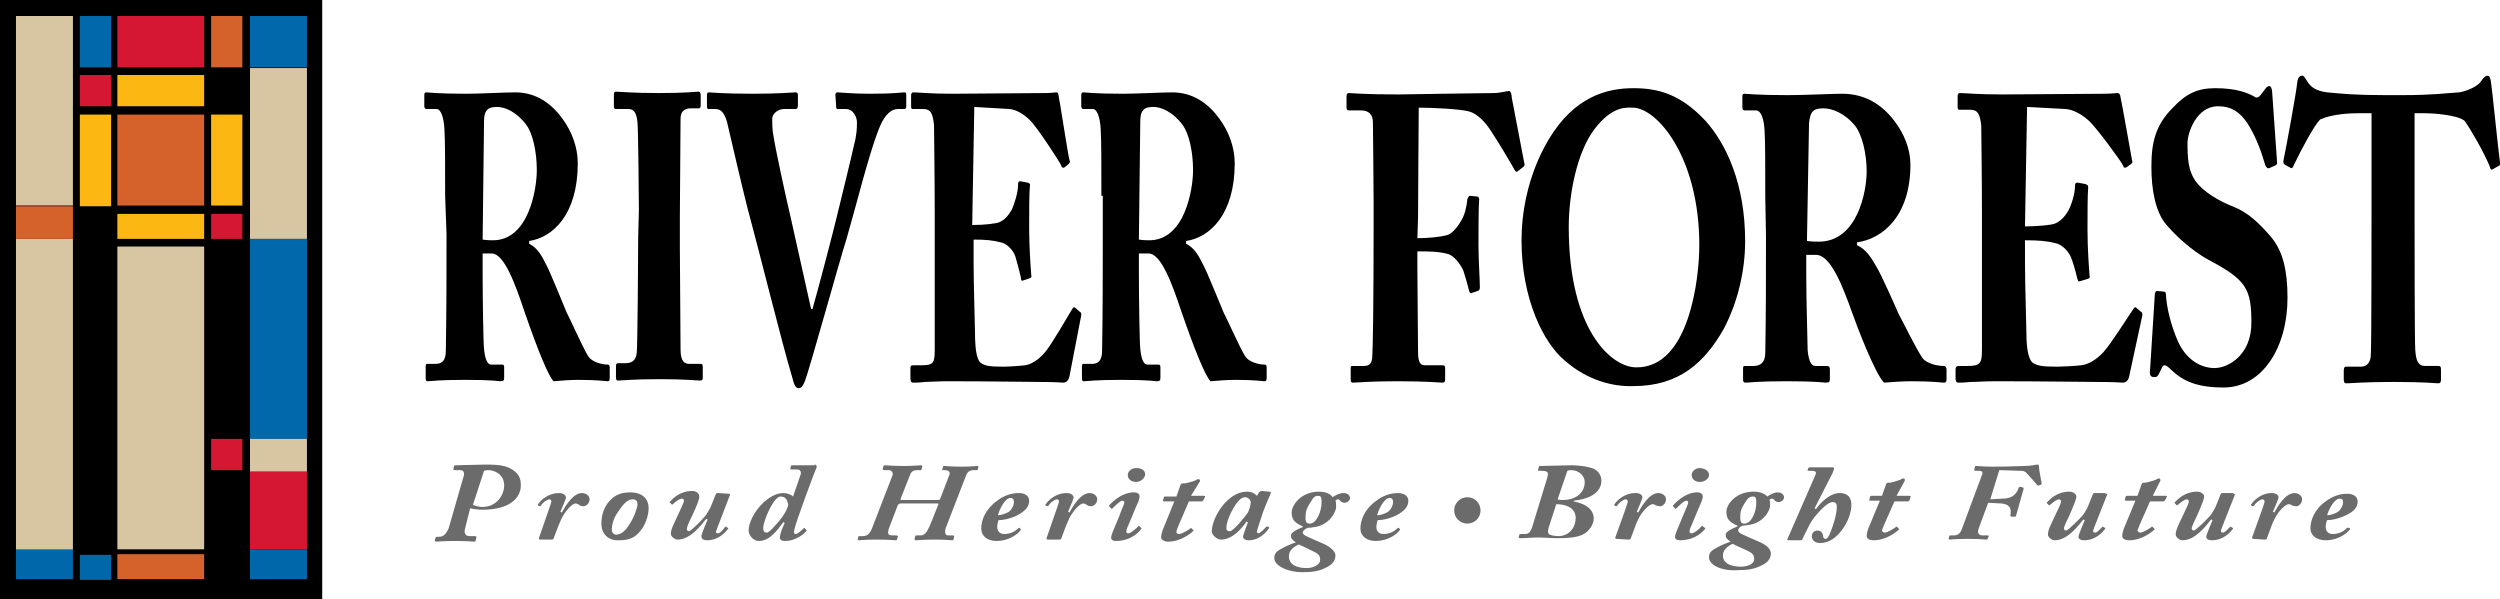 <svg id="Layer_1" xmlns="http://www.w3.org/2000/svg" width="360" height="86.3"><style>.st0{fill:#6b6b6b}.st1{fill:#0068ab}.st2{fill:#d4622a}.st3{fill:#fcb713}.st4{fill:#d51734}.st5{fill:#d7c6a1}.st6{fill:#0067aa}</style><path class="st0" d="M222.8 68.8c.1-.3.1-.5.1-.6 0-.3-.4-.4-.8-.4h-.5c-.1 0-.2-.1-.1-.2l.1-.4c0-.1.1-.1.3-.1.3 0 3.8-.1 4.4-.1.6 0 2.2.1 3.2.5.6.3 1.1.9 1.1 1.7 0 1.9-2 2.7-4 2.9v.1c2 .4 2.9 1.3 2.9 2.5 0 .2-.1 1.1-1 1.9-.7.6-1.8.9-4.2.9-1 0-1.9-.1-2.8-.1-.9 0-1.7.1-2.6.1-.2 0-.2-.1-.2-.2l.1-.3c0-.1.1-.1.2-.1h.6c.6 0 .8-.4 1-.9l2.2-7.2zm.2 7.2c-.1.4-.2.8.2 1 .2.1.8.2 1.2.2 1.6 0 2.5-1.3 2.5-2.6 0-1.7-1.8-2-2.8-2L223 76zm1.3-4.1c.2.1.5.1.8.1 1.5 0 3.1-.8 3.1-2.6 0-.9-.9-1.7-1.9-1.7-.2 0-.4 0-.6.1l-1.4 4.1zM232.8 77.6c-.2 0-.2-.1-.2-.2l.9-2.5c.3-.9.9-2.4.9-2.7 0-.2-.2-.3-.3-.3-.3 0-1 .5-1.2.9-.1.1-.2.1-.2.1l-.2-.1c-.1-.1-.1-.1 0-.2.3-.5 1.4-1.6 3-1.6.7 0 1 .3 1 .6s-.4 1.1-.8 2.1l.2.1c.5-.9 1.6-2.8 2.9-2.8.6 0 1.1.4 1.1.9 0 .6-.5 1-.8 1-.3 0-.5-.1-.6-.1-.2-.1-.3-.2-.5-.2-.6 0-1.6 1.2-2 2-.2.4-.4.8-.6 1.4l-.6 1.6c-.1.1-.2.1-.3.1l-1.7-.1zM245.5 76c.1.1.1.1 0 .2s-1.2 1.6-3.6 1.6c-.6 0-.7-.3-.7-.5 0-.3.3-1 1.1-2.9l.5-1.2c.2-.4.3-.7.3-.9 0-.1-.1-.2-.3-.2-.3 0-1.1.8-1.4 1.1-.1.1-.2.1-.2 0l-.2-.2c-.1-.1-.1-.1-.1-.2.1-.1 1.6-1.9 3.5-1.9.6 0 .8.3.8.6 0 .4-.2.8-.6 1.7l-1 2.4c-.3.6-.3.8-.3 1 0 .1.1.2.3.2.4 0 1.3-.8 1.4-1 .1-.1.1-.1.2 0l.3.2zm.6-7.6c0 .5-.6 1-1.3 1-.7 0-1.2-.4-1.2-1 0-.5.5-1 1.2-1 .9.1 1.3.5 1.3 1zM246.1 80.3c0-.5.1-.8.7-1.2.8-.5 1.8-.9 2.4-1.1-.6-.4-.7-.6-.7-1s.7-.8 1.7-1.2v-.1c-1.1-.5-1.6-.9-1.6-2s1.4-2.9 3.9-2.9c1.3 0 1.8.5 2 .7.4-.3 1-.6 1.5-.6.6 0 .9.4.9.7 0 .4-.4.7-.8.7-.2 0-.5-.1-.6-.3-.1-.1-.2-.2-.3-.2-.2 0-.3.1-.4.2.1.2.1.5.1.8 0 .7-1 2.6-3.2 2.8-.4.1-.8.1-.8.1-.4.2-.6.4-.6.7 0 .2.3.4.5.5.4.2 1.3.6 2.7 1.2 1.1.5 1.5 1.1 1.5 1.6 0 .6-.3 1.3-1.5 1.8-.8.4-1.7.6-3.1.6-2.6.2-4.3-.8-4.3-1.8zm6.5.2c0-.7-.3-.9-1.4-1.4-.2-.1-1.4-.6-1.7-.8-.8.4-1.4.9-1.4 1.7 0 1.1 1.1 1.6 2.6 1.6.8 0 1.9-.3 1.9-1.1zm-1.4-5.1c1 0 1.7-1.7 1.7-2.9 0-.7 0-1-.5-1-.4 0-.7.2-1 .7-.8 1.2-.8 1.6-.8 2.4 0 .6.2.8.6.8zM261.3 73.2l.2.1c.8-1.1 2.1-2.3 3.4-2.3 1.4 0 1.7.9 1.7 1.7 0 1.1-.5 2.4-1.2 3.4-.9 1.3-2 2.1-3.3 2.1-.6 0-1.2-.3-1.2-1 0-.4.3-.8.8-.8s.7.3.8.6c0 .3.1.6.4.6.4 0 .7-1 1-1.8.3-.9.6-2 .6-2.8 0-.5-.2-.7-.6-.7-.7 0-1.8 1.2-2.3 1.8-.5.5-.8 1.1-1 1.4l-1.1 2.2c-.1.1-.2.1-.3.1h-1.6c-.2 0-.3-.1-.2-.2l3.8-8.7c.1-.3.3-.6.3-.8 0-.2-.2-.3-.6-.3h-.5c-.1 0-.2-.1-.1-.1l.1-.3c.1-.1.1-.1.2-.1h3.3c.2 0 .2.1.2.2s-.1.3-.2.6l-2.6 5.1zM273.1 71.4h1.9c.1 0 .2.1.1.2l-.1.4c-.1.1-.1.2-.3.2h-1.9l-1.5 3.4c-.1.3-.3.7-.3.8s.2.3.4.3c.4 0 1.5-.7 1.6-.8.1-.1.1-.1.2 0l.2.2.1.1c-.3.3-1.8 1.6-3.7 1.6-.7 0-1-.3-1-.6s.1-.7.2-1l1.7-4.1h-1.4c-.1 0-.2-.1-.1-.2l.1-.4c.1-.1.1-.1.2-.1h1.5l.6-1.7c.1-.2.2-.2.6-.2.5-.1 1.5-.4 1.6-.5.1-.1.2-.1.3-.1.2 0 .2.2.2.3l-1.2 2.2zM286.6 71.9l1.8-.1c1.3 0 2-.6 2.3-1.6.1-.1.2-.1.2-.1l.4.1c.1 0 .1.1.1.2l-1.1 3.9c0 .1-.1.1-.2.1h-.4c-.2 0-.2-.1-.2-.2.2-1.1-.2-1.6-1.3-1.7l-1.9-.1-1.3 3.5c-.4 1 0 1.2.6 1.2h.6c.2 0 .2.1.2.1l-.2.4c0 .1-.1.1-.2.1-.2 0-.8-.1-2.7-.1-1.9 0-2.3.1-2.5.1-.1 0-.2-.1-.2-.1l.1-.4c0-.1.1-.1.2-.1h.5c.5 0 .9-.3 1.1-.9l2.9-7.8c.2-.4 0-.6-.4-.6h-.5c-.2 0-.2-.1-.2-.2l.1-.4c0-.1.1-.1.2-.1.3 0 1 .1 2.3.1 2.8 0 4.1-.1 4.6-.1 1.1 0 1.6-.2 1.9-.2.2 0 .2.1.2.3 0 .4.4 2.3.4 2.4 0 .1 0 .1-.1.2l-.3.1c-.1.1-.2 0-.3-.1-.2-.3-1.3-1.5-1.6-1.8-.4-.2-.2-.2-.9-.2-.3 0-2.3-.1-2.9-.1l-1.3 4.2zM303.2 71.1c.2 0 .3.1.2.2l-1.3 3.3c-.5 1.2-.7 1.8-.7 1.9s.2.2.3.2c.3 0 .7-.5 1-.8.1-.1.2-.1.2 0l.2.1c.1.1.1.1 0 .2-.3.4-1.3 1.6-3 1.6-.5 0-.8-.2-.8-.5s.7-1.9.9-2.4l-.2-.1c-.7.9-2.3 3-4.1 3-.5 0-1-.5-1-.8 0-.7.4-1.4 1.1-2.9.5-1 .8-1.7.8-1.9 0-.2-.2-.3-.3-.3-.3 0-.8.4-1.3.8-.1.1-.2.1-.2 0l-.2-.2c-.1-.1-.1-.1 0-.2.4-.4 1.4-1.5 3.2-1.5.6 0 1 .4 1 .7s-.3 1.1-1 2.7c-.5 1-.8 1.7-.8 1.9 0 .2.2.3.3.3.3 0 2-1.7 2.5-2.3.3-.5.6-.9.8-1.5l.6-1.5c.1-.1.2-.1.3-.1h1.5v.1zM310 71.4h1.9c.1 0 .2.1.1.2l-.2.4c-.1.1-.1.2-.3.2h-1.9l-1.5 3.4c-.1.3-.3.7-.3.8s.2.3.4.3c.4 0 1.5-.7 1.6-.8.1-.1.1-.1.2 0l.2.2.1.1c-.3.3-1.8 1.6-3.7 1.6-.7 0-1-.3-1-.6s.1-.7.2-1l1.7-4.1h-1.4c-.1 0-.2-.1-.1-.2l.1-.4c.1-.1.1-.1.2-.1h1.5l.6-1.7c.1-.2.2-.2.6-.2.5-.1 1.5-.4 1.6-.5.1-.1.2-.1.3-.1.2 0 .2.2.2.3l-1.1 2.2zM321.6 71.1c.2 0 .3.1.2.2l-1.3 3.3c-.5 1.2-.7 1.8-.7 1.9s.2.2.3.2c.3 0 .7-.5 1-.8.1-.1.2-.1.2 0l.2.1c.1.1.1.1 0 .2-.3.4-1.3 1.6-3 1.6-.5 0-.8-.2-.8-.5s.7-1.9.9-2.4l-.2-.1c-.7.9-2.3 3-4.1 3-.5 0-1-.5-1-.8 0-.7.4-1.4 1.1-2.9.5-1 .8-1.7.8-1.9 0-.2-.2-.3-.3-.3-.3 0-.8.4-1.3.8-.1.1-.2.1-.2 0l-.2-.2c-.1-.1-.1-.1 0-.2.4-.4 1.4-1.5 3.2-1.5.6 0 1 .4 1 .7s-.3 1.1-1 2.7c-.5 1-.8 1.7-.8 1.9 0 .2.2.3.3.3.3 0 2-1.7 2.5-2.3.3-.5.6-.9.8-1.5l.6-1.5c.1-.1.2-.1.3-.1h1.5v.1zM324.5 77.6c-.2 0-.2-.1-.2-.2l.9-2.5c.3-.9.9-2.4.9-2.7 0-.2-.2-.3-.3-.3-.3 0-1 .5-1.2.9-.1.1-.2.1-.2.1l-.2-.1c-.1-.1-.1-.1 0-.2.3-.5 1.4-1.6 2.9-1.6.7 0 1 .3 1 .6s-.4 1.1-.8 2.1l.2.1c.5-.9 1.6-2.8 2.9-2.8.6 0 1.1.4 1.1.9 0 .6-.5 1-.8 1-.3 0-.5-.1-.6-.1-.2-.1-.3-.2-.5-.2-.6 0-1.6 1.2-2 2-.2.4-.4.8-.6 1.4l-.6 1.6c-.1.1-.2.1-.3.1l-1.6-.1zM338.3 76c.1.1.1.1.1.2-.4.6-1.7 1.6-3.5 1.6-1.3 0-2.2-.7-2.2-1.7 0-1.2.6-2.8 2.2-3.9.9-.7 2-1.1 3.1-1.1 1 0 1.5.5 1.5 1.1 0 .9-.6 1.5-1.7 2-1 .5-2 .7-2.7.7-.1.2-.2.6-.2 1 0 .6.4 1 1 1 .9 0 1.6-.4 2-.8.1-.1.1-.1.2-.1h.2zm-1.5-2.4c.3-.3.6-.8.6-1.3 0-.3-.1-.5-.5-.5-.7 0-1.5 1.4-1.8 2.4.4 0 1.2-.2 1.7-.6z"/><g><path class="st0" d="M66.7 68.8c.2-.5.2-1.1-.4-1.1h-.9c-.1 0-.1-.1-.1-.2l.1-.4c0-.1.1-.1.3-.1s3.5-.1 4.3-.1c2.1 0 3 .2 3.9.8.8.6 1.1 1.1 1.1 2.2 0 1.8-1.6 3.5-5.5 3.5-.7 0-1.4-.1-1.8-.2L67 76c-.2.6-.1 1.2.6 1.2h.8c.2 0 .2.1.2.2l-.1.4c0 .1-.1.2-.2.2-.2 0-1-.1-2.8-.1-1.7 0-2.4.1-2.7.1-.1 0-.2-.1-.2-.2l.1-.3c0-.1.1-.2.2-.2h.3c.8 0 1.1-.6 1.4-1.2l2.1-7.3zm1.4 3.9c.4.2 1 .3 1.4.3 2 0 3.1-1.7 3.1-3.1 0-1.8-1.7-2.2-2.2-2.2-.3 0-.4 0-.7.1l-1.6 4.9zM77.8 77.7c-.2 0-.2-.1-.2-.2l.9-2.6c.3-.9.9-2.5.9-2.7 0-.2-.2-.3-.3-.3-.3 0-1 .5-1.2.9-.1.1-.2.1-.2.1l-.2-.1c-.1-.1-.1-.1 0-.2.3-.5 1.4-1.6 3-1.6.7 0 1 .4 1 .6 0 .3-.4 1.1-.8 2.1l.2.1c.5-.9 1.6-2.8 2.9-2.8.6 0 1.1.4 1.1.9 0 .6-.5 1-.9 1-.3 0-.5-.1-.6-.2-.2-.1-.3-.2-.5-.2-.6 0-1.6 1.3-2 2.1-.2.4-.4.9-.6 1.4l-.6 1.6c-.1.1-.2.1-.3.1h-1.7zM86.6 75.4c0-1.3.4-2.6 1.5-3.6.8-.7 1.7-.9 2.7-.9 1 0 2.6.4 2.6 2.3 0 .9-.4 2.6-1.6 3.7-.7.7-1.6.9-2.7.9-1.1.1-2.5-.6-2.5-2.4zm4.1 0c.6-.9 1.1-2.3 1.1-2.8 0-.4-.2-.7-.7-.7-.7 0-1.3.6-2.1 1.8-.7 1-.9 1.9-.9 2.6 0 .3.2.7.7.7.6-.1 1.2-.4 1.9-1.6zM104.9 71.1c.2 0 .3.1.2.2l-1.3 3.4c-.5 1.3-.7 1.8-.7 1.9 0 .2.2.2.3.2.3 0 .7-.5 1-.9.1-.1.2-.1.2 0l.2.1c.1.1.1.1 0 .2-.3.4-1.3 1.6-3 1.6-.5 0-.8-.2-.8-.6 0-.3.7-1.9.9-2.4l-.2-.1c-.7.9-2.3 3-4.1 3-.5 0-1-.5-1-.8 0-.7.4-1.4 1.1-2.9.5-1.1.8-1.7.8-1.9 0-.2-.2-.3-.3-.3-.3 0-.9.4-1.3.8-.1.1-.2.1-.2 0l-.2-.2c-.1-.1-.1-.1 0-.2.4-.4 1.4-1.5 3.2-1.5.6 0 1 .4 1 .8s-.3 1.2-1 2.7c-.5 1-.8 1.7-.8 2 0 .2.2.3.3.3.3 0 2-1.7 2.5-2.4.3-.5.6-.9.8-1.5l.6-1.5c.1-.1.2-.1.3-.1l1.5.1zM117.3 66.9c.3 0 .3.2.3.4-.3.6-3 7.9-3.2 8.9-.1.5-.1.7.2.7s1-.7 1.1-.8c.1-.1.2-.1.2 0l.2.2c.1.1.1.1 0 .2-.2.2-1.3 1.4-3.1 1.4-.5 0-.7-.2-.7-.5 0-.4.3-1.3.7-2.1l-.2-.1c-.9 1.2-2 2.7-3.5 2.7-.9 0-1.5-.9-1.5-1.5 0-1 .7-2.7 2.2-4.1.6-.5 1.6-1.3 2.8-1.3.5 0 1.1.2 1.4.5l1.1-3.2c.1-.4-.1-.7-.5-.7h-.8c-.2 0-.2-.1-.2-.1l.1-.4c0-.1.1-.1.3-.1h3.1v-.1zm-4.9 4.6c-1 0-2.5 3.5-2.5 4.6 0 .4.2.6.5.6.4 0 1.2-1 1.9-1.8.5-.6 1.2-1.7 1.2-2.3-.2-.7-.4-1.1-1.1-1.1zM136.2 76c-.2.6-.1 1.1.3 1.1h.7c.2 0 .2.1.2.2l-.1.4c0 .1-.1.1-.2.1-.2 0-.8-.1-2.5-.1s-2.5.1-2.7.1c-.2 0-.2-.1-.2-.2l.1-.4c0-.1.1-.1.2-.1h.5c.6 0 .9-.3 1.4-1.4l1.2-3c.1-.2 0-.2-.2-.2h-5.2c-.2 0-.3.1-.4.2l-1.3 3.4c-.3.9 0 1 .6 1h.5c.1 0 .2.1.2.1l-.1.4c0 .1-.1.2-.2.2-.2 0-.9-.1-2.8-.1-1.7 0-2.3.1-2.5.1-.1 0-.2-.1-.2-.1l.1-.4c0-.1.1-.1.2-.1h.5c.6 0 1-.4 1.3-1.2l2.9-7.5c.2-.5-.2-.8-.5-.8h-.7c-.1 0-.2-.1-.2-.1l.1-.4c0-.1.1-.2.2-.2.2 0 1.2.1 2.8.1 1.3 0 2.2-.1 2.4-.1.2 0 .2.1.2.2l-.1.4c0 .1-.1.1-.2.1h-.4c-.6 0-.9.2-1.1.8l-1.3 3.3c-.1.2 0 .2.2.2h5.2c.2 0 .2-.1.3-.2l1.3-3.4c.2-.5-.2-.7-.6-.7h-.3c-.1 0-.2 0-.1-.1l.1-.4c0-.1.1-.1.2-.1.2 0 1.1.1 2.5.1 1.2 0 2-.1 2.2-.1.2 0 .2.1.2.1l-.1.4c0 .1-.1.1-.2.1h-.4c-.5 0-.9.2-1.1.8l-2.9 7.5zM146.9 76.1c.1.1.1.1.1.2-.4.6-1.7 1.6-3.5 1.6-1.3 0-2.2-.7-2.2-1.8 0-1.2.6-2.8 2.3-4 .9-.7 2-1.1 3.1-1.1 1 0 1.5.5 1.5 1.1 0 .9-.6 1.5-1.7 2.1-1 .5-2 .7-2.7.7-.1.2-.2.6-.2 1 0 .6.4 1 1 1 .9 0 1.6-.4 2-.8.1-.1.1-.1.2-.1l.1.1zm-1.5-2.5c.3-.3.6-.8.6-1.3 0-.3-.1-.6-.5-.6-.7 0-1.5 1.4-1.8 2.5.3 0 1.2-.2 1.7-.6zM150.9 77.7c-.2 0-.2-.1-.2-.2l.9-2.6c.3-.9.9-2.5.9-2.7 0-.2-.2-.3-.3-.3-.3 0-1 .5-1.2.9-.1.1-.2.1-.2.1l-.2-.1c-.1-.1-.1-.1 0-.2.3-.5 1.4-1.6 3-1.6.7 0 1 .4 1 .6 0 .3-.4 1.1-.8 2.1l.2.1c.5-.9 1.6-2.8 2.9-2.8.6 0 1.1.4 1.1.9 0 .6-.5 1-.9 1-.3 0-.5-.1-.6-.2-.2-.1-.3-.2-.5-.2-.6 0-1.6 1.3-2 2.1-.2.4-.4.9-.6 1.4l-.6 1.6c-.1.1-.2.1-.3.1h-1.7zM164.3 76c.1.1.1.1 0 .2-.1.2-1.3 1.7-3.6 1.7-.6 0-.7-.3-.7-.5 0-.3.3-1 1.1-2.9l.5-1.3c.2-.4.3-.7.3-.9 0-.1-.1-.2-.3-.2-.3 0-1.1.8-1.4 1.1-.1.1-.2.1-.2 0l-.2-.2c-.1-.1-.1-.1-.1-.2.1-.1 1.6-1.9 3.6-1.9.6 0 .8.3.8.6 0 .4-.2.8-.6 1.7l-1 2.4c-.3.6-.3.8-.3 1 0 .1.1.2.3.2.4 0 1.3-.9 1.4-1 .1-.1.1-.1.2 0l.2.2zm.6-7.7c0 .5-.6 1.1-1.3 1.1-.7 0-1.2-.4-1.2-1 0-.5.5-1 1.2-1 .9 0 1.3.4 1.3.9zM171.5 71.4h1.9c.1 0 .2.1.1.2l-.2.4c-.1.1-.1.2-.3.2h-1.8l-1.5 3.5c-.1.3-.3.7-.3.9 0 .2.2.3.4.3.4 0 1.5-.7 1.6-.8.1-.1.1-.1.2 0l.2.2.1.1c-.3.3-1.8 1.6-3.7 1.6-.7 0-1-.4-1-.6 0-.3.1-.7.2-1l1.7-4.2h-1.5c-.1 0-.2-.1-.1-.2l.1-.4c.1-.1.1-.1.2-.1h1.6l.6-1.7c.1-.2.2-.2.7-.2.5-.1 1.5-.4 1.6-.5.1-.1.2-.1.3-.1.2 0 .2.2.2.3l-1.3 2.1zM182.8 70.8c.2 0 .2.1.2.2-.3.7-1.2 2.8-1.3 3.3-.1.3-.7 2-.7 2.3 0 .1.1.2.2.2.3 0 .9-.7 1.1-.9.1-.1.2-.1.2-.1l.2.1c.1.1.1.1 0 .2-.2.3-1.2 1.7-2.9 1.7-.6 0-.8-.3-.8-.5s.1-.5.7-2.1l-.2-.1c-.7 1-2 2.6-3.7 2.6-.5 0-1.3-.6-1.3-1.2 0-2 2.3-5.7 5-5.7.9 0 1.2.3 1.5.6l.3-.5c.1-.1.2-.2.4-.2l1.1.1zm-5.7 5.7c.5 0 2.2-2.1 2.6-2.7.2-.4.4-1 .4-1.5 0-.4-.5-.7-.8-.7-.5 0-.9.4-1.4 1.1-.9 1.4-1.3 2.6-1.3 3.4 0 .3.2.4.5.4zM183.5 80.4c0-.5.1-.8.7-1.2.8-.5 1.8-.9 2.4-1.1-.6-.4-.7-.6-.7-1s.7-.8 1.7-1.2v-.1c-1.1-.5-1.6-.9-1.6-2s1.4-3 3.9-3c1.3 0 1.8.5 2 .8.4-.3 1-.6 1.6-.6.6 0 .9.4.9.7 0 .4-.4.7-.8.7-.2 0-.5-.1-.6-.3-.1-.1-.2-.2-.3-.2-.2 0-.3.1-.4.2.1.2.1.5.1.9 0 .8-1.1 2.7-3.2 2.9-.4.1-.8.1-.9.1-.4.2-.7.4-.7.7 0 .2.3.4.5.5.4.2 1.3.6 2.7 1.2 1.1.6 1.5 1.1 1.5 1.6 0 .6-.3 1.3-1.5 1.8-.8.4-1.7.6-3.2.6-2.3 0-4.1-1-4.1-2zm6.6.2c0-.7-.3-.9-1.4-1.4-.2-.1-1.4-.7-1.7-.8-.8.4-1.4.9-1.4 1.7 0 1.2 1.1 1.7 2.6 1.7.8 0 1.9-.4 1.9-1.2zm-1.5-5.2c1 0 1.7-1.8 1.7-3 0-.7 0-1-.5-1-.4 0-.7.2-1 .8-.8 1.2-.8 1.6-.8 2.5 0 .5.2.7.6.7zM201.5 76.1c.1.1.1.1.1.2-.4.6-1.7 1.6-3.5 1.6-1.3 0-2.2-.7-2.2-1.8 0-1.2.6-2.8 2.3-4 .9-.7 2-1.1 3.1-1.1 1 0 1.5.5 1.5 1.1 0 .9-.6 1.5-1.7 2.1-1 .5-2 .7-2.7.7-.1.2-.2.6-.2 1 0 .6.4 1 1 1 .9 0 1.6-.4 2-.8.1-.1.1-.1.2-.1l.1.1zm-1.5-2.5c.3-.3.6-.8.6-1.3 0-.3-.1-.6-.5-.6-.7 0-1.5 1.4-1.8 2.5.4 0 1.2-.2 1.7-.6z"/></g><g><path d="M204.1 34.3c1.6 0 3.4-.2 4.1-.4.7-.1 1.5-.9 2.2-2.1.5-.8.8-2 .9-3.1.1-.3.2-.5.4-.5l1 .1c.2 0 .3.2.3.4-.1 1-.1 5.8-.1 6.6 0 2.1.2 4.9.2 6.1 0 .3-.1.4-.3.5l-.9.3c-.2.1-.3-.1-.4-.5-.1-.5-.6-2.2-.8-2.8-.5-1-1.3-2-2.1-2.3-1.4-.4-2.8-.4-4.5-.4v2.2c0 1.8.1 11.5.1 12.3 0 1.6.4 1.9 1 1.9h2.5c.3 0 .4.1.4.4v1.6c0 .4-.1.5-.4.5-.4 0-2.1-.2-6.5-.2-4.1 0-5.7.2-6.4.2-.2 0-.3-.1-.3-.5V53c0-.3.1-.3.3-.3h1.5c.9 0 1.2-.3 1.3-1.2.1-1.2.2-8.5.2-18.5v-4c0-2.6-.1-10.8-.1-11.4 0-1.1-.6-1.7-1.7-1.7h-1.7c-.3 0-.4-.1-.4-.4v-1.7c0-.3.2-.4.3-.4.5 0 2.1.2 7.2.2.6 0 11.7-.2 13.7-.2.9 0 1.9-.3 2.2-.3.2 0 .4.4.4 1l1.8 9.4c.1.3 0 .4-.1.5l-.9.7c-.2.1-.3 0-.6-.6-.6-1-1.6-2.8-3.3-5.4-.8-1.2-1.9-2.3-2.9-2.6-1.1-.4-5.5-.6-7.4-.6 0 .8-.1 12.3-.1 15.9l-.1 2.9zM225.3 51.9c-3-2.5-6.2-8.8-6.2-17.3 0-3.5.7-9.1 3.9-14.5 3.7-6.2 8.4-7.4 12.2-7.4 3.5 0 6.7.8 10.3 4.6 3.2 3.5 5.8 9.4 5.8 17.4 0 4.2-1 8.7-3.1 12.7-2.7 4.7-6.3 8.2-13 8.2-2.9.1-6.6-.8-9.9-3.7zm19.4-16.6c0-12.7-6.1-19.8-9.6-19.8-.9 0-2.9-.3-5.5 3.1-2.5 3.3-3.7 9.3-3.7 14.1 0 14.9 6.2 20.2 9.7 20.2 7.7.1 9.1-12.9 9.1-17.6z"/><path d="M254.2 28.4c0-4.3 0-8-.1-9.6-.1-1.9-.6-2.9-1.2-2.9h-1.7c-.2 0-.3-.2-.3-.4v-1.6c0-.3.1-.4.3-.4.4 0 1.7.2 6.3.2 2.4 0 6.1-.2 7.8-.2 3.3 0 5.7 1.6 7.4 3.8 1.5 1.9 2.4 4.2 2.4 6.4 0 7.4-4 10.7-7.7 11.2v.4c1.3.6 2 1.7 2.8 3.1.6.9 2.9 6.1 3.2 6.8.3.5 2.5 5 3.4 6.3.5.8 2.1 1.2 3.1 1.2.3 0 .4.3.4.5v1.4c0 .4-.1.5-.4.5-.4 0-1.4-.2-4.6-.2-1.2 0-2.8.1-4 .2-1.3-1.3-3.9-8.1-4.6-10.1-1.4-3.9-3.1-8.3-5.2-8.3h-1.4v3c0 3.4.2 10 .2 10.7.1 1.2.4 2.3 1.1 2.3h1.7c.3 0 .4.2.4.5v1.4c0 .4-.1.5-.7.5-.1 0-1.1-.2-5.5-.2s-5.4.2-5.9.2c-.4 0-.4-.2-.4-.6v-1.3c0-.3 0-.5.2-.5h1.3c.9 0 1.7-.4 1.7-1.9.1-5.8.1-11.2.1-16.8l-.1-5.6zm6 6.3c.8.1 1.3.1 1.7.1 5.6 0 6.9-7.3 6.9-10.1 0-2.7-.7-5.3-1.6-6.5-1.5-1.9-3.4-2.6-4.6-2.6-.7 0-1.3.1-1.6.5-.3.3-.4.9-.5 1.6l-.3 17zM291.6 32.6c1.9 0 3.8-.2 4.3-.4.7-.3 1.3-.8 1.9-1.8.5-.9 1-2.5 1-3.6 0-.4.1-.5.4-.5l1.1.2c.2.1.4.1.4.5-.1 1-.1 4-.1 6.1 0 2.6.2 5.4.3 6.6.1.4-.1.4-.4.5l-1 .3c-.2.1-.3-.1-.4-.5-.2-.9-.6-2.3-.9-3-.5-1.1-1.5-1.9-2.3-2-1.1-.3-2.4-.4-4.3-.4V38c0 3.1.2 8.8.2 9.9 0 3 .5 4.1 1 4.4.7.4 1.4.5 3.5.5.7 0 2.5-.1 3.4-.2.9-.1 2.1-.7 3.2-1.9s3.4-4.9 4.3-6.2c.2-.3.3-.3.4-.2l.7.6c.2.1.2.3.2.5l-1.9 8.8c-.1.5-.4.9-.9.9-.2 0-1.1-.1-3.8-.1-2.7 0-7.2-.1-14.5-.1-1.6 0-2.7.1-3.6.1-.9.1-1.4.1-1.8.1-.3 0-.4-.2-.4-.7v-1.2c0-.4.2-.5.4-.5h1.3c1.9 0 2.1-.4 2.1-2.4V30.7c0-4.9-.1-12-.1-12.6-.2-1.9-.6-2.3-1.7-2.3h-1.5c-.2 0-.2-.2-.2-.6v-1.4c0-.2.1-.4.3-.4.9 0 2.4.2 6.2.2l14.8-.1c.7 0 1.5-.1 1.7-.1s.3.1.4.3c.2.8 1.6 8.8 1.7 9.3.1.3.1.4-.1.6l-.7.5c-.2.1-.4.1-.5-.3-.2-.5-4-5.7-5-6.5-.9-.8-2.1-1.5-3.2-1.6l-5.6-.3-.3 17.2zM311.6 42c.2 0 .3.1.3.5.1 1.8.7 4.3 1.7 6.6 1.2 2.7 3.3 3.9 5.3 3.9s5.3-1.9 5.3-6.5c0-4.9-.7-6.2-6.2-9.1-1.3-.7-3.9-2.5-6.1-5.1-1.5-1.8-2.1-4.9-2.1-8.3 0-3.5.6-6 3.1-8.5 1.9-2 3.5-2.8 6.1-2.8 3.1 0 4.7.7 5.6 1.2.4.3.7.1 1-.3l.6-.8c.2-.3.4-.4.6-.4.3 0 .4.7.4 1l.7 10c0 .3-.1.3-.2.4l-.9.4c-.2.1-.4 0-.6-.4-.5-1.7-1.2-3.9-2.6-6.1-1.1-1.6-2.3-2.4-4.2-2.4-3.1 0-4.4 3.8-4.4 5.3 0 2.2.1 3.9 1.1 5.4 1.1 1.6 3.5 3 5.6 3.8 2 .8 3.6 2.3 5.4 4.4 1.6 2 2.3 4.6 2.3 8.7 0 7.1-3.6 12.9-9.2 12.9-3.8 0-5.8-.9-7.5-2.5-.5-.5-.8-.7-1-.7-.3 0-.4.4-.7 1-.3.7-.5.7-.8.7-.5 0-.7-.3-.6-.9l.7-11.1c.1-.4.2-.4.4-.4l.9.1zM341.3 16.3h-1.5c-1.4 0-3.9.1-5.7.9-.9.9-2.8 4.5-3.8 6.6-.1.3-.3.5-.4.4l-.9-.5c-.2-.1-.2-.4-.2-.5.5-2.4 1.9-10.1 2-11.3.1-.8.4-1 .7-1s.4.3.8.9c.5.8 1.3 1.3 2.8 1.5 2.2.2 4 .4 8.4.4h2.4c4.6 0 6.4-.3 8.2-.4.9-.1 2.6-.8 3.1-1.5.4-.6.7-.9 1-.9s.4.3.5.9c.2 1.3.9 8.5 1.3 11.6.1.3-.1.5-.2.5l-.9.5c-.2.1-.3-.1-.4-.5-.9-2.1-2.6-5.1-3.6-6.5-1.1-.9-4.8-1.1-5.8-1.1h-1.4v16.1c0 .8 0 17.1.1 18 .1 1.5.4 2.3 1.4 2.3h1.9c.4 0 .4.2.4.6v1.4c0 .3-.1.5-.4.5-.4 0-1.8-.2-6.4-.2-4.4 0-6.2.2-6.8.2-.4 0-.4-.3-.4-.7v-1.1c0-.4.1-.6.3-.6h2.2c.9 0 1.4-.7 1.4-1.8.1-1.2.1-19.1.1-20.2V16.3h-.2zM64.1 28.2c0-4.3 0-8-.1-9.6-.1-1.9-.6-2.9-1.1-2.9h-1.5c-.2 0-.3-.2-.3-.4v-1.6c0-.3.1-.4.3-.4.4 0 1.5.2 5.7.2 2.1 0 5.5-.2 7.1-.2 3 0 5.2 1.6 6.8 3.8 1.4 1.9 2.2 4.2 2.2 6.4 0 7.4-3.6 10.7-7 11.2v.4c1.2.6 1.8 1.7 2.5 3.1.5.9 2.6 6.1 2.9 6.8.3.5 2.3 5 3.1 6.3.5.8 1.9 1.2 2.8 1.2.3 0 .3.3.3.5v1.4c0 .4-.1.5-.3.5-.3 0-1.3-.2-4.2-.2-1.1 0-2.5.1-3.6.2-1.2-1.4-3.5-8.1-4.2-10.1-1.3-3.9-2.9-8.3-4.7-8.3h-1.3v3c0 3.4.1 10 .2 10.7.1 1.2.4 2.3 1 2.3h1.6c.3 0 .3.2.3.5v1.4c0 .4-.1.5-.6.5-.1 0-1-.2-5-.2s-5 .2-5.4.2c-.3 0-.3-.2-.3-.6v-1.4c0-.3 0-.5.2-.5h1.2c.9 0 1.5-.4 1.5-1.9.1-5.8.1-11.3.1-16.8l-.2-5.5zm5.4 6.3c.7.1 1.2.1 1.5.1 5.1 0 6.3-7.3 6.3-10.1 0-2.7-.6-5.3-1.5-6.5-1.4-1.9-3.1-2.6-4.2-2.6-.7 0-1.2.1-1.5.5-.3.3-.4.9-.4 1.6l-.2 17zM92 30.3c0-1.4-.1-11.9-.2-12.6-.1-1.4-.5-2-1.3-2h-1.8c-.2 0-.3-.1-.3-.4v-1.7c0-.3.1-.4.3-.4.5 0 2.4.2 6.2.2 3.9 0 5.2-.2 5.7-.2.2 0 .3.2.3.5v1.5c0 .3-.1.4-.3.4h-1.1c-1 0-1.5.5-1.5 1.5 0 .6-.1 13.4-.1 14.1v4.5c0 .6.1 14 .1 14.6 0 1.8.6 2.1 1.3 2.1h1.6c.2 0 .3.1.3.4v1.6c0 .3-.1.4-.4.4-.5 0-2-.2-5.7-.2-4 0-5.7.2-6.1.2-.2 0-.3-.1-.3-.5v-1.6c0-.3.1-.4.3-.4h1c.8 0 1.6-.2 1.7-1.6.1-.9.2-13.4.2-16.6l.1-3.8zM120.3 13.7c0-.3.1-.4.3-.4.4 0 2.1.2 4.7.2 3.6 0 4.5-.2 4.9-.2.3 0 .3.1.3.5v1.5c0 .3-.1.4-.3.4h-.9c-.7 0-1.8.4-2.8 3-1.5 3.9-3.2 10.9-4.6 15.7-1 3.1-5.3 18.7-6 20.5-.3.7-.5 1-.9 1-.5 0-.7-.7-.9-1.5-1.4-4.6-4.9-18.7-6-22.7-1.1-4-3-12.5-3.4-14.1-.4-1.4-.9-1.9-1.7-1.9h-1c-.2 0-.2-.3-.2-.6v-1.4c0-.3.1-.4.3-.4.4 0 1.7.2 6.3.2 4 0 5.7-.2 6.1-.2.4 0 .4.2.4.5v1.4c0 .3-.1.5-.3.5h-1.7c-.9 0-1.7.7-1.7 1.4 0 .5 0 1.2.1 2 .3 2.1 1.8 9 2.6 12.4.5 2.2 2.4 10.7 2.9 13h.2c1.1-3.9 3-11.2 3.5-13.3.7-2.9 1.9-7.7 2.5-10.4.4-1.5.4-2.5.4-3.2 0-.7-.5-1.9-1.6-1.9h-1.2c-.2 0-.2-.2-.2-.5l-.1-1.5zM140 32.4c1.8 0 3.4-.2 3.9-.4.7-.3 1.2-.8 1.8-1.8.4-.9.9-2.5.9-3.6 0-.4.1-.5.3-.5l1.1.2c.2.1.4.1.3.5-.1 1-.1 4-.1 6.1 0 2.6.2 5.4.3 6.7.1.4-.1.4-.3.5l-.9.3c-.2.1-.3-.1-.3-.5-.2-.9-.6-2.3-.8-3-.4-1.1-1.4-1.9-2.1-2-1.1-.3-2.2-.4-3.9-.4V38c0 3.1.2 8.8.2 9.9 0 3 .4 4.1.9 4.4.6.4 1.3.5 3.2.5.7 0 2.3-.1 3.1-.2.8-.1 1.9-.7 2.9-1.9s3.1-4.9 3.9-6.2c.2-.3.3-.3.4-.2l.7.6c.2.1.2.3.2.5l-1.7 8.8c-.1.5-.4.9-.9.9-.2 0-1.1-.1-3.5-.1-2.5 0-6.6-.1-13.2-.1-1.4 0-2.5.1-3.2.1-.8.1-1.3.1-1.7.1-.3 0-.4-.2-.4-.7v-1.3c0-.4.1-.5.4-.5h1.2c1.8 0 1.9-.4 1.9-2.4V30.6c0-4.9-.1-12-.1-12.6-.2-1.9-.6-2.3-1.6-2.3h-1.5c-.2 0-.2-.2-.2-.6v-1.4c0-.2.1-.4.3-.4.9 0 2.2.2 5.7.2l13.4-.1c.6 0 1.4-.1 1.5-.1.2 0 .3.1.3.3.2.8 1.4 8.8 1.6 9.4.1.3.1.4-.1.6l-.6.5c-.2.1-.4.1-.5-.3-.2-.5-3.6-5.7-4.5-6.5-.8-.8-1.9-1.5-2.9-1.6l-5.1-.3-.3 17zM158.6 28.2c0-4.3 0-8-.1-9.6-.1-1.9-.6-2.9-1.1-2.9H156c-.2 0-.3-.2-.3-.4v-1.6c0-.3.1-.4.3-.4.4 0 1.5.2 5.7.2 2.1 0 5.5-.2 7.1-.2 3 0 5.2 1.6 6.8 3.8 1.4 1.9 2.2 4.2 2.2 6.4 0 7.4-3.6 10.7-7 11.2v.4c1.2.6 1.8 1.7 2.5 3.1.5.9 2.6 6.1 2.9 6.8.3.5 2.3 5 3.1 6.3.5.8 1.9 1.2 2.8 1.2.3 0 .3.3.3.5v1.4c0 .4-.1.5-.3.5-.3 0-1.3-.2-4.2-.2-1.1 0-2.5.1-3.6.2-1.2-1.4-3.5-8.1-4.2-10.1-1.3-3.9-2.9-8.3-4.7-8.3H164v3c0 3.4.1 10 .2 10.7.1 1.2.4 2.3 1 2.3h1.6c.3 0 .3.2.3.5v1.4c0 .4-.1.5-.6.5-.1 0-1-.2-5-.2s-5 .2-5.4.2c-.3 0-.3-.2-.3-.6v-1.4c0-.3 0-.5.2-.5h1.2c.9 0 1.5-.4 1.5-1.9.1-5.7.1-11.2.1-16.7v-5.6zm5.4 6.3c.7.1 1.2.1 1.5.1 5.1 0 6.3-7.3 6.3-10.1 0-2.7-.6-5.3-1.5-6.5-1.4-1.9-3.1-2.6-4.2-2.6-.7 0-1.2.1-1.5.5-.3.3-.4.9-.4 1.6l-.2 17z"/></g><g><path d="M0 0h46.4v86.3H0z"/><path class="st1" d="M11.5 2.3H16v7.4h-4.5z"/><path class="st2" d="M30.4 2.3h4.5v7.4h-4.5z"/><path class="st3" d="M30.4 16.5h4.5v13.1h-4.5z"/><path class="st2" d="M16.9 16.5h12.5v13.1H16.9z"/><path class="st4" d="M16.9 2.3h12.5v7.4H16.9z"/><path class="st3" d="M16.9 10.8h12.5v4.5H16.9zM16.9 30.8h12.5v3.6H16.9z"/><path class="st2" d="M16.9 79.8h12.5v3.6H16.9z"/><path class="st5" d="M16.9 35.5h12.5v43.6H16.9z"/><path class="st4" d="M30.4 30.8h4.5v3.6h-4.5zM30.4 63.2h4.5v4.5h-4.5zM11.5 10.8H16v4.5h-4.5z"/><path class="st6" d="M11.5 79.9H16v3.6h-4.5z"/><path class="st3" d="M11.5 16.5H16v13.2h-4.5z"/><path class="st5" d="M2.3 34.4h8.2v44.8H2.3z"/><path class="st1" d="M36 34.4h8.2v28.8H36z"/><path class="st4" d="M36 67.9h8.2v11.2H36z"/><path class="st2" d="M2.3 29.7h8.2v4.7H2.3z"/><path class="st1" d="M36 2.3h8.2v7.4H36z"/><path class="st5" d="M36 9.8h8.2v24.6H36zM2.3 2.3h8.2v27.3H2.3zM36 63.2h8.2v4.7H36z"/><path class="st6" d="M2.3 79.1h8.2v4.3H2.3zM36 79.1h8.2v4.3H36z"/></g><circle class="st0" cx="211.3" cy="73.5" r="1.9"/></svg>